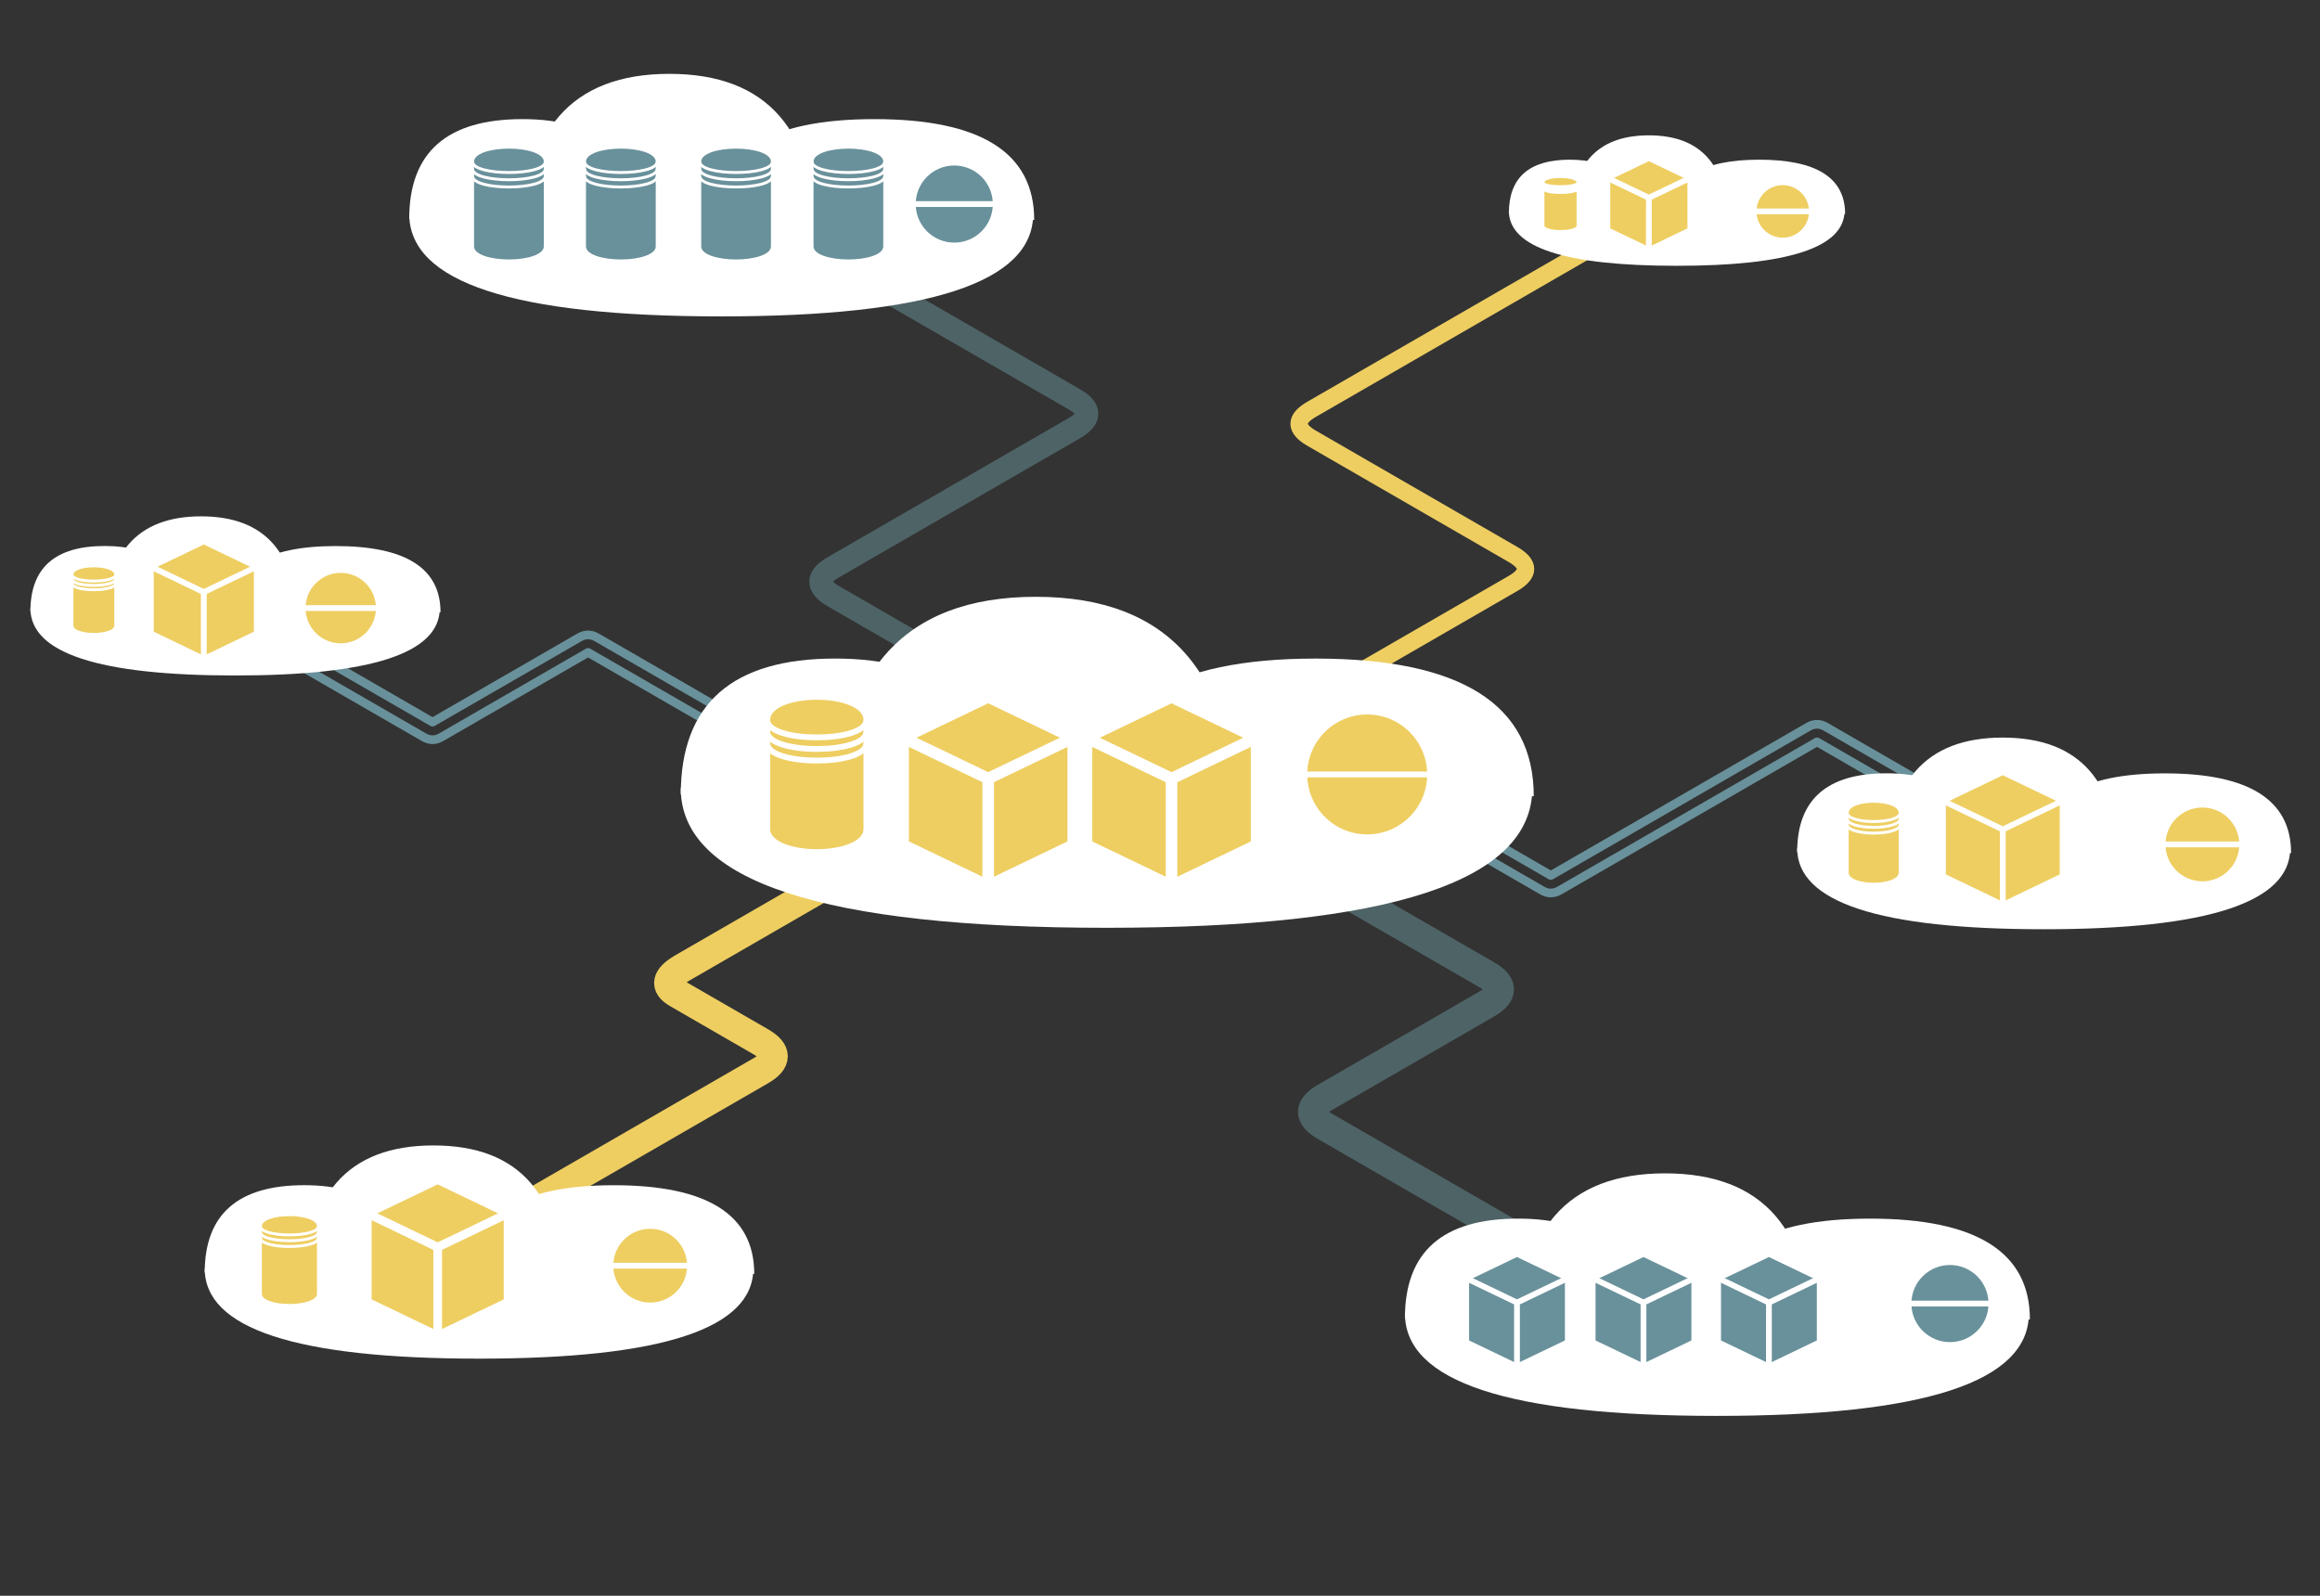 <svg host="65bd71144e" xmlns="http://www.w3.org/2000/svg" xmlns:xlink="http://www.w3.org/1999/xlink" version="1.1" width="801px" height="551px" viewBox="-0.5 -0.5 801 551" content="&lt;mxfile&gt;&lt;diagram id=&quot;NhqJ_ardOWNHqCwG6pmV&quot; name=&quot;Page-1&quot;&gt;5V1NdxvXDf01XnrOwwMegLdsHKfd9LTnZNF2qViMzRNZ1KHp2u6v78WQQ3E+7JDUyKKSZGFzOORI+Li4F8CMX/Cr95//ur66e/f31fXi5kVO159f8I8vcqYkCX/EkS/bI+K2PfB2vbzeHkr3B35e/m/RfXJ39OPyevFhd2x7aLNa3WyWd/2Db1a3t4s3m96xq/V69al/2q+rm+vegburt4vRgZ/fXN2Mj/5reb15tz3qKd0f/9ti+fbd7sql7N745erNb2/Xq4+3u8u9yEyefk15+/b7q+6rdud/eHd1vfp0cIhfv+BX69Vqs/3b+8+vFjdh2r7VfvrKu/sfe7243Rz1AfLtR/57dfNx0f3M7U+2+dIZY3EN2+xeLj+s3i826+Wb1/cHf1jcXv8ljI73b1e3ceTd5v0NXhH++mGzXv22tyIcjPM/Lzf/xovUaC671/9pXwvn3esfI5a6k3/8cvDin4v1Ej/DYr07tr3Aq9XNat3+vPz69avXGpceW2NnoA+rj+s3u99OZRdfV+u3i91pyttj8ZsffHBnw78uWht8wQn7gN+ev4t2/FLty0/3odMFyLuDqKEunK520fp2/8X7a/1ztcTPvr+QMDVFyRJJNXivDq5rDbvXWtSVxF3737/9tXdfeRgVg6sUwfcQp5KpMudkvat4bcxMa1JKpYqX/kW2dhxdBH85sNz9oTYgvxKcnbseLzgXN7+07/x3sd4skf6jeOWpANNaqf4Q77y7uosL3yxvf2svhd9tG9jiuTuwi+xaugP3od2++nL4ahjc96nST5QiJ+fJUdlgeSIb9EKzoSISs2muSjkV1v5lszcutWbP7OqW+bxkiHh3VUmchJOWwVVEG6WaTI2QeMT+eNmQnlc2HIe+ZRxvJhcab5Jqw4i2nGohMRsAI5M0rFqNqZSCiDwv4EStyYnFgLApQrd3EaqOqpnI2YHNNIzqGeON7PtSA+3DHWsP8CSfjniHeGzex2PNeg4eP5BsEPEEvtqFxjuQtcF3ZSfTwiz9yxqoiCRVouwl8ZnRDmRuKAtxdYOPuZ9SSKTGKjvAVfHTlDxgNHOGuzw5vPpUgMlrBag8KMDqpRbwPxmg6pNHGE1i2D7Evk1g/RzAPDJq0zhq96F8cWHLrA0IH0MFFdlj0p4RlobNI7ahx6DFzgvabAxc5JSAsPjKAS56aSJtKNCXFPz3sYK2g/VvxWw0PO6+6ueIxcXn3qFd1+bql+4b0osT/EpmjXkxJc/49SNQh34mQW3Cu0kBKojtjlEe+h1a2Y25ijLCTwYWPAyCnvm+Zasj8rvjyJF6P3x6t9wsfr67atPg0/rqrp/N69XmarNc3eJlHeftLvvHdt+7bGj4rxq41CZZEqeCiHMfxNrLbABpay2VqpOLjgyeGQhbvCIbBNXaNU8kGpzCBTrGChmL5BksfgRFPdPiLx/X5FHZIE454rOooPL0bS4NcIlYkOoZujPb2OQZ9Kt6tRJVLXUQ0AtxAn0jNWRLLmWWED+iXXiZBufagEQWrWLJYe9+5+wl/JGqBAtMEcRs4xhnb0BPOZdc8Wfqsv3Q4KqgErgMtLozKMccIV6fq8UrN9WoWHaraqo6sjg4n1gEqAt3tupHuIuRKCHQUW0nQNxy08JNNWSC2ByYokdUvAN7Tpm78wcI3KuPvyyCSN0PBv7xcXOzDCO3H8cpf7l9234vlRFdi0/+ury5mdKbIxb3U/vfTM6LAgpkgudAcSRZ6dOPBoW3hPJD6fRcx7mi8fFsyAJxjpQa+04gwjlcZ6lGB6/O4LsT4Cmc8PrmZnn3IQL+7oC2LrZHD5js7yXV17z7dR8d7+fZUrEU6KtqWayfieRIxCqo2U4VMr+j3YeZqGAAFFVGocYzTWRie0rCNyAd8YKEH+5O4+PdeX21ufqwWa0Xv++tY71Cj+yV4AAF5UIdWZT2JH5Pc0EBgHqhMGpBxZmguQWnlGQQACoZ5/iEX7jR4hqfL+He4g/3ixzRiX5sUVAyJGkgvkdjwLkv6kUbhE8NlEoaE7Gx7Uij4tdSIX0FRapOIJQ1ApRzLsGyCmuZwXZHzLS+g0jYu/D4ihD0RxUBxFZTgWX79RzVWsCsNIwl8f4YRgg6I+Pj3sINOMFEVcD3NjW5CSwvwQFmwJGOFjw1hzrd6ERNMCcIBCBqTUkGtJUb1qjBSS10lUzEOdxWkxgXShVFlqcqcYZfFFDjXJETrDOY/AToviyTM3SVOqBFwUlg1mGcwyWopBmFEn8UmGtCKeAUakUXXEIgODa2eRGwH6CXF0T7/Yz1QTY/ooN9mTY3a1IRF0BHUMLsI5PXRKCKiFFlKt3v1Q9z49BvIDkgpIUmGhClot46cBy1mhhl4eEm1yMaEM9NLJyRMhDPLTVMKJl1OIi3Bno4ghxSr6JyyMh5oScgBFvvV9DMKechpyAkWA1YBl6E+v9w79kJtfj5yoXT/ekS6yrQblEPgtP3/AnilJOUgmIEb1Qat9lBzUgSoaag5KdUpmgpTuFahaA3FAUoz0Ct/AjlfjFy4TwuYFQkWrHQDXmQZlATOOTwi9Xo+tEYI3NDBHlW3B1e0TrRwQKOVkcWs4Tr8aUzpJlcwAxBwT0BPqIigVM+mGWjGqNga2tbsj3pPDSepWYroFA/EPVT3b/aWAo9J5UtUVf1H2S6yxgpyMna1ggQEAVZ2yafDEYKIFmVuO22wqBSJloO1kAkmALuSyjXqViFS0B6SsrsBJE3C2+9kInC6RYna7JnRwmGVTNk72iiUNlzIogJkZrrGB9gciquXgEhhipuE7itFCt3kNzgUQqQmUMRX8hM4XSTC6gNK8okFFgwn2GHW5t2OuPRqYHReawUok9RGeAFbgS94BPizCPICzREiLiUulbGgyx+ITOFM4KcGEAdkhjCC6zSh0rBGgHbZPYKmyepE+TEgOOqqAWhqKkbvPVMjkQA9SmJUStRaWfAFT0CyJ+dUDh90Jxikgz6nqIxZwNeCYZfgfgVQE6gMd1NE4fpQtGHriwAKYuTxr6TaB9BfSu4Z9TyGYqwHdHu/APIhNOTMWuD+g6ir2YSd7r0SRVSFUyoRCNEhHRC91nsZSIQoOwAoTzVm9qeg5S0mNv6LMnoJ7CqpxcK5zEBIKVASYOryoDrEogwtXeJ1Bj4lHFVggjI7VoCNIAhGyda4yHZ4Vp8WlkMF3q4V8oFTBXAKGEaVJAYSMdyVc90KAlNAjdSVBjQzjRRXSjujomhjOJbUtI00fozVCDUFvHgUDZcEDvLdJcxVCinN/4qKGeKKIw1ABrJhLi5wpH4sFShouMtGKZ2bwN01tj1fg25r2lrI1C+JbkxasgMkrbrPj01gzrd4tDBMDsMCtMh1DUP2tulETArqx7Df7aJyRmDkBIgPQX1rSo0waAU8GAWs/88U3OnXMhA4XSLF4bFwWaKcqxr7deA95zVm/CDQEc4iG1XRQ/XVqlBZIemo5rLfuG0R1nhVk+xLkYVVTfPEeMXMk44I8YzSCDFRjmqILAly8DiwINYAVNEaAVKyxjHEeRKXMA21ZOXbjvp0OQV8q5Wk1I4Vh/naEjrESb/XiqBZ1IJZyQMaGXs7lqpknLSvveiDQq+GDcHQAVkmyjCAvSBIIdIRMZp5ilZjawEAwKtpBhNJOpi5EHuO0FXP1+hcEY+Sor5njFEGRfottzzKCi+GSCrreMZKTVy6JMJhRMg8MmFwplcoGgNEg8PeJ/tQr/VRIDQ6gCmUutYj2f4FYWrCCS3OjTDBBXg2PqOsSsyl6LVNcNCRzmiS/vYUiGmnqDxsVGsYcQ+dc2pNLHXXQEsFRJsXNQR7ghYNkWs1tjyGpuOcm4UhayCFRiwcIZeRnm8ZutJNd2+4oZv1PTcxK4EyjHH3mka1HQUDZdUPRavRcI7U2UhK4o1JcBQbAtMgAicErUABJ+h3YrPUBXKhXRbT7d5rrApimgweAepHEzNXnpTMrK+ElJApxt24EjQyZRqVmaZGuIkaLwQw7Vy3H43g1TQE/p1l2VwR74nENbAXWCCDewNfzDQoMQNkdEBnxgoQFBXifFt7Cch4idGOMTwm+MEQAszcmEGWNHHa0A8ssmpQvHCTq7VLUZafW7yEkIADJEAK5AKMa8cI7nERAEwHVzVstFEuwxvohyoweSO/9McE4UjBPH30goyl1Y42X2mjQGrA9KjITG8gbgt0UIKJRG2n9jVK44vAIMB2O+G1WPvaWkbqo4vYPcyy2p7Pj5hnrFUOL3kUNzZeu8MGji0Nhp3w0GQQ6Irj4fYwo2kEhsyTjF5nVrrbk9JsW3InH0OWmVPKxQe3SsgAgXFQsGNClBycLfiEWmGUyKPalUvqFwd5x4ocqh2Zo/bHvL+FtKHuGW/hP7nBsnf0d/hPqWQKjjjfn3z6UHSL0Dmhe2gvcBxOUdHsPb75RMPGQgIi+elkHkiCOvuhx60a2MxEnwXdi82w/TML0PY+cnBWaOHAOKUYv/FUwfY+7UlAuLXeDIMwg4qO030akvDKhbDtACQfcOwJ+zgFIECEYmlDrE5ovNCdN3pJs/UuHrcfhAbjbaP0M7m2kA5QH941ba74RM2jyezCOBcUWbFfELZmTch1GvM71CJh88JPMfk9UKU3ekmV/D/HMObQg6ULIMoh0ck5gyxn+oeN+xPYXAx+ANSJVZUZUplpHgkU/FY3abohM5QQuuFKLvTTY461MR9+BRZHwE9iPKcG4Qnm6hJrj4h7BDkHqPQ2JOwPDnoJIqVphJ5UuKm124E8CCTX1zXef+Iv7nQJ25GjT1TAoj4sKI2TLFU6aARYPoTBbY0MQlonxhGIJQ00eSAUIh2NJA+x7ZrmQV9Lu7+gln90kJUzDFzqklim+K5+OXi1rlm9QslQEwSNweGpdhdfS5+OWGX/jn6BTZLUDo5qFStPGhVXLBf/jhPyZjXocbgxUlhZKv4YukDYKyEBGOmXGL5T2xiTh1bkSB4cR+qUNySPfZoe05ub2IsDHXYPb7sQR49Qoo8tlAWjzZC0ZAFnMpgHipJWh2ngDHYbuKRMU8jm/dP/3ti3bz34B9fN0OlPJrJT5IUp9v82Qpn6mazz8/mz1Y5U7qQldXTbf5spTOlPwW3OcOjz5bbUDqC3HzPW+e+7tLHdGCOG6rDsAY0rEiY/gju93coUe3bjEZ5KZpp/0i/ntrweGRjFa4SYFjSDOtP+2c7/7n9pwGIboFQQEQf3Lh6ye47gq398d0Ht4GUxQNLYmE8RqDf9F83vL4EB3b++pYDW08s4hPp1AbMjnYcGr/HRCaU5Uh/js3eWzKeKDTfeGb78YY5gp9dnGG6vSfvPxS9cBpX7HkMh5f3/yDd9hHy9//oH7/+Pw==&lt;/diagram&gt;&lt;/mxfile&gt;" style="background-color: rgb(24, 15, 2);">
    <rect x="-0.5" y="-0.5" width="801" height="551" fill="#333333" stroke="none"/>
    <defs/>
    <g>
        <path d="M 156.69 430.12 L 262.17 369.22 Q 270.83 364.22 262.17 359.22 L 255.43 355.33 Q 248.69 351.44 240.03 346.44 L 233.28 342.54 Q 226.54 338.65 235.2 333.65 L 311.3 289.72" fill="none" stroke="#eece61" stroke-width="10" stroke-miterlimit="10" pointer-events="stroke"/>
        <path d="M 473.04 266.05 L 534.94 301.79 L 579.39 276.13 L 623.84 250.46 Q 626.84 248.73 629.84 250.46 L 691.73 286.2 M 688.73 291.4 L 626.84 255.66 L 582.39 281.32 Q 582.39 281.32 582.39 281.32 L 537.94 306.98 Q 534.94 308.71 531.94 306.98 L 470.04 271.25 M 688.73 291.4" fill="none" stroke="#69919b" stroke-width="3" stroke-linejoin="round" stroke-miterlimit="10" pointer-events="all"/>
        <path d="M 89.65 214.68 L 148.84 248.85 L 174.19 234.22 Q 174.19 234.22 174.19 234.22 L 199.54 219.59 Q 202.54 217.85 205.54 219.59 L 265.9 254.44 M 262.9 259.63 L 202.54 224.78 L 177.19 239.41 L 151.84 254.05 Q 148.84 255.78 145.84 254.05 L 86.65 219.87 M 262.9 259.63" fill="none" stroke="#69919b" stroke-width="3" stroke-linejoin="round" stroke-miterlimit="10" pointer-events="all"/>
        <path d="M 406.1 267.81 L 521.88 200.96 Q 530.54 195.96 521.88 190.96 L 495.78 175.89 Q 487.12 170.89 478.46 165.89 L 452.36 150.82 Q 443.7 145.82 452.36 140.82 L 568.15 73.97" fill="none" stroke="#eece61" stroke-width="6" stroke-miterlimit="10" pointer-events="stroke"/>
        <path d="M 374.61 255.81 L 287.24 205.36 Q 278.58 200.36 287.24 195.36 L 320.15 176.36 Q 328.81 171.36 337.47 166.36 L 370.39 147.36 Q 379.05 142.36 370.39 137.36 L 266.18 77.19" fill="none" stroke="#4e6366" stroke-width="8" stroke-miterlimit="10" pointer-events="stroke"/>
        <path d="M 549.38 441.79 L 456.96 388.42 Q 448.3 383.42 456.96 378.42 L 476.26 367.28 Q 484.93 362.28 493.59 357.28 L 512.89 346.13 Q 521.55 341.13 512.89 336.13 L 402.92 272.64" fill="none" stroke="#4e6366" stroke-width="10" stroke-miterlimit="10" pointer-events="stroke"/>
        <path d="M 69.07 150.46 Q 92.28 150.46 92.28 221.13 Q 92.28 291.81 69.07 291.81 Z" fill="rgb(255, 255, 255)" stroke="none" transform="rotate(90,80.67,221.13)" pointer-events="none"/>
        <path d="M 24.35 173.69 Q 46.9 173.69 46.9 199.31 Q 46.9 224.94 24.35 224.94 Z" fill="rgb(255, 255, 255)" stroke="none" transform="rotate(-90,35.62,199.31)" pointer-events="none"/>
        <path d="M 49.72 163.69 Q 88.16 163.69 88.16 197.01 Q 88.16 230.32 49.72 230.32 Z" fill="rgb(255, 255, 255)" stroke="none" transform="rotate(-90,68.94,197.01)" pointer-events="none"/>
        <path d="M 103.97 163.27 Q 126.82 163.27 126.82 199.47 Q 126.82 235.66 103.97 235.66 Z" fill="rgb(255, 255, 255)" stroke="none" transform="rotate(-90,115.4,199.47)" pointer-events="none"/>
        <path d="M 69.86 186.4 L 88.15 195.18 L 88.15 218.25 L 69.86 227.04 L 51.58 218.25 L 51.58 195.18 Z" fill="#eece61" stroke="#ffffff" stroke-width="2" stroke-miterlimit="10" pointer-events="none"/>
        <path d="M 51.58 195.18 L 69.86 203.96 L 88.15 195.18 M 69.86 203.96 L 69.86 227.04" fill="none" stroke="#ffffff" stroke-width="2" stroke-miterlimit="10" pointer-events="none"/>
        <ellipse cx="117.14" cy="209.47" rx="13.161" ry="13.16" fill="#eece61" stroke="#ffffff" stroke-width="2" pointer-events="none"/>
        <path d="M 103.98 209.47 L 130.3 209.47" fill="none" stroke="#ffffff" stroke-width="2" stroke-miterlimit="10" pointer-events="none"/>
        <path d="M 24.35 197.89 C 24.35 193.89 39.46 193.89 39.46 197.89 L 39.46 215.55 C 39.46 219.55 24.35 219.55 24.35 215.55 Z" fill="#eece61" stroke="#ffffff" stroke-miterlimit="10" pointer-events="none"/>
        <path d="M 24.35 197.89 C 24.35 200.89 39.46 200.89 39.46 197.89 M 24.35 199.39 C 24.35 202.39 39.46 202.39 39.46 199.39 M 24.35 200.89 C 24.35 203.89 39.46 203.89 39.46 200.89" fill="none" stroke="#ffffff" stroke-miterlimit="10" pointer-events="none"/>
        <path d="M 568.88 23.82 Q 587.91 23.82 587.91 81.77 Q 587.91 139.73 568.88 139.73 Z" fill="rgb(255, 255, 255)" stroke="none" transform="rotate(90,578.4,81.77)" pointer-events="none"/>
        <path d="M 532.21 42.87 Q 550.7 42.87 550.7 63.88 Q 550.7 84.89 532.21 84.89 Z" fill="rgb(255, 255, 255)" stroke="none" transform="rotate(-90,541.46,63.88)" pointer-events="none"/>
        <path d="M 553.02 34.67 Q 584.53 34.67 584.53 61.99 Q 584.53 89.3 553.02 89.3 Z" fill="rgb(255, 255, 255)" stroke="none" transform="rotate(-90,568.77,61.99)" pointer-events="none"/>
        <path d="M 597.5 34.33 Q 616.24 34.33 616.24 64.01 Q 616.24 93.68 597.5 93.68 Z" fill="rgb(255, 255, 255)" stroke="none" transform="rotate(-90,606.87,64.01)" pointer-events="none"/>
        <path d="M 568.78 54.04 L 583.1 60.92 L 583.1 78.99 L 568.78 85.87 L 554.45 78.99 L 554.45 60.92 Z" fill="#eece61" stroke="#ffffff" stroke-width="2" stroke-miterlimit="10" pointer-events="none"/>
        <path d="M 554.45 60.92 L 568.78 67.8 L 583.1 60.92 M 568.78 67.8 L 568.78 85.87" fill="none" stroke="#ffffff" stroke-width="2" stroke-miterlimit="10" pointer-events="none"/>
        <ellipse cx="615.01" cy="72.5" rx="10.07" ry="10.07" fill="#eece61" stroke="#ffffff" stroke-width="2" pointer-events="none"/>
        <path d="M 604.94 72.5 L 625.08 72.5" fill="none" stroke="#ffffff" stroke-width="2" stroke-miterlimit="10" pointer-events="none"/>
        <path d="M 532.22 62.46 C 532.22 59.8 544.34 59.8 544.34 62.46 L 544.34 77.45 C 544.34 80.11 532.22 80.11 532.22 77.45 Z" fill="#eece61" stroke="#ffffff" stroke-miterlimit="10" pointer-events="none"/>
        <path d="M 532.22 62.46 C 532.22 64.46 544.34 64.46 544.34 62.46 M 532.22 63.46 C 532.22 65.46 544.34 65.46 544.34 63.46 M 532.22 64.46 C 532.22 66.46 544.34 66.46 544.34 64.46" fill="none" stroke="#ffffff" stroke-miterlimit="10" pointer-events="none"/>
        <path d="M 691.13 221.27 Q 719.08 221.27 719.08 306.39 Q 719.08 391.51 691.13 391.51 Z" fill="rgb(255, 255, 255)" stroke="none" transform="rotate(90,705.11,306.39)" pointer-events="none"/>
        <path d="M 637.27 249.24 Q 664.43 249.24 664.43 280.1 Q 664.43 310.97 637.27 310.97 Z" fill="rgb(255, 255, 255)" stroke="none" transform="rotate(-90,650.85,280.1)" pointer-events="none"/>
        <path d="M 667.83 237.2 Q 714.12 237.2 714.12 277.33 Q 714.12 317.45 667.83 317.45 Z" fill="rgb(255, 255, 255)" stroke="none" transform="rotate(-90,690.97,277.33)" pointer-events="none"/>
        <path d="M 733.17 236.7 Q 760.68 236.7 760.68 280.29 Q 760.68 323.88 733.17 323.88 Z" fill="rgb(255, 255, 255)" stroke="none" transform="rotate(-90,746.93,280.29)" pointer-events="none"/>
        <path d="M 690.98 266.08 L 711.64 276 L 711.64 302.06 L 690.98 311.98 L 670.32 302.06 L 670.32 276 Z" fill="#eece61" stroke="#ffffff" stroke-width="2" stroke-miterlimit="10" pointer-events="none"/>
        <path d="M 670.32 276 L 690.98 285.92 L 711.64 276 M 690.98 285.92 L 690.98 311.98" fill="none" stroke="#ffffff" stroke-width="2" stroke-miterlimit="10" pointer-events="none"/>
        <ellipse cx="759.89" cy="291.07" rx="13.739" ry="13.739" fill="#eece61" stroke="#ffffff" stroke-width="2" pointer-events="none"/>
        <path d="M 746.16 291.07 L 773.63 291.07" fill="none" stroke="#ffffff" stroke-width="2" stroke-miterlimit="10" pointer-events="none"/>
        <path d="M 637.27 280.17 C 637.27 274.84 655.55 274.84 655.55 280.17 L 655.55 300.81 C 655.55 306.14 637.27 306.14 637.27 300.81 Z" fill="#eece61" stroke="#ffffff" stroke-miterlimit="10" pointer-events="none"/>
        <path d="M 637.27 280.17 C 637.27 284.17 655.55 284.17 655.55 280.17 M 637.27 282.17 C 637.27 286.17 655.55 286.17 655.55 282.17 M 637.27 284.17 C 637.27 288.17 655.55 288.17 655.55 284.17" fill="none" stroke="#ffffff" stroke-miterlimit="10" pointer-events="none"/>
        <path d="M 149.34 358.39 Q 180.43 358.39 180.43 453.09 Q 180.43 547.8 149.34 547.8 Z" fill="rgb(255, 255, 255)" stroke="none" transform="rotate(90,164.89,453.09)" pointer-events="none"/>
        <path d="M 89.42 389.51 Q 119.63 389.51 119.63 423.85 Q 119.63 458.19 89.42 458.19 Z" fill="rgb(255, 255, 255)" stroke="none" transform="rotate(-90,104.52,423.85)" pointer-events="none"/>
        <path d="M 123.41 376.12 Q 174.91 376.12 174.91 420.76 Q 174.91 465.4 123.41 465.4 Z" fill="rgb(255, 255, 255)" stroke="none" transform="rotate(-90,149.16,420.76)" pointer-events="none"/>
        <path d="M 196.1 375.56 Q 226.72 375.56 226.72 424.06 Q 226.72 472.56 196.1 472.56 Z" fill="rgb(255, 255, 255)" stroke="none" transform="rotate(-90,211.41,424.06)" pointer-events="none"/>
        <path d="M 150.62 406.79 L 174.92 418.46 L 174.92 449.12 L 150.62 460.79 L 126.31 449.12 L 126.31 418.46 Z" fill="#eece61" stroke="#ffffff" stroke-width="3" stroke-miterlimit="10" pointer-events="none"/>
        <path d="M 126.31 418.46 L 150.62 430.13 L 174.92 418.46 M 150.62 430.13 L 150.62 460.79" fill="none" stroke="#ffffff" stroke-width="3" stroke-miterlimit="10" pointer-events="none"/>
        <ellipse cx="223.98" cy="436.53" rx="13.739" ry="13.739" fill="#eece61" stroke="#ffffff" stroke-width="2" pointer-events="none"/>
        <path d="M 210.24 436.53 L 237.72 436.53" fill="none" stroke="#ffffff" stroke-width="2" stroke-miterlimit="10" pointer-events="none"/>
        <path d="M 89.41 422.91 C 89.41 417.58 109.44 417.58 109.44 422.91 L 109.44 446.27 C 109.44 451.6 89.41 451.6 89.41 446.27 Z" fill="#eece61" stroke="#ffffff" stroke-miterlimit="10" pointer-events="none"/>
        <path d="M 89.41 422.91 C 89.41 426.91 109.44 426.91 109.44 422.91 M 89.41 424.91 C 89.41 428.91 109.44 428.91 109.44 424.91 M 89.41 426.91 C 89.41 430.91 109.44 430.91 109.44 426.91" fill="none" stroke="#ffffff" stroke-miterlimit="10" pointer-events="none"/>
        <path d="M 357.41 148.72 Q 405.67 148.72 405.67 295.73 Q 405.67 442.74 357.41 442.74 Z" fill="rgb(255, 255, 255)" stroke="none" transform="rotate(90,381.54,295.73)" pointer-events="none"/>
        <path d="M 264.4 197.04 Q 311.3 197.04 311.3 250.34 Q 311.3 303.64 264.4 303.64 Z" fill="rgb(255, 255, 255)" stroke="none" transform="rotate(-90,287.85,250.34)" pointer-events="none"/>
        <path d="M 317.16 176.25 Q 397.1 176.25 397.1 245.54 Q 397.1 314.83 317.16 314.83 Z" fill="rgb(255, 255, 255)" stroke="none" transform="rotate(-90,357.13,245.54)" pointer-events="none"/>
        <path d="M 430 175.37 Q 477.52 175.37 477.52 250.66 Q 477.52 325.94 430 325.94 Z" fill="rgb(255, 255, 255)" stroke="none" transform="rotate(-90,453.76,250.66)" pointer-events="none"/>
        <path d="M 340.68 240.12 L 370.06 254.22 L 370.06 291.29 L 340.68 305.4 L 311.3 291.29 L 311.3 254.22 Z" fill="#eece61" stroke="#ffffff" stroke-width="4" stroke-miterlimit="10" pointer-events="none"/>
        <path d="M 311.3 254.22 L 340.68 268.33 L 370.06 254.22 M 340.68 268.33 L 340.68 305.4" fill="none" stroke="#ffffff" stroke-width="4" stroke-miterlimit="10" pointer-events="none"/>
        <ellipse cx="471.54" cy="266.91" rx="21.703" ry="21.703" fill="#eece61" stroke="#ffffff" stroke-width="2" pointer-events="none"/>
        <path d="M 449.84 266.91 L 493.25 266.91" fill="none" stroke="#ffffff" stroke-width="2" stroke-miterlimit="10" pointer-events="none"/>
        <path d="M 264.4 248.12 C 264.4 237.45 298.63 237.45 298.63 248.12 L 298.63 285.72 C 298.63 296.38 264.4 296.38 264.4 285.72 Z" fill="#eece61" stroke="#ffffff" stroke-width="2" stroke-miterlimit="10" pointer-events="none"/>
        <path d="M 264.4 248.12 C 264.4 256.12 298.63 256.12 298.63 248.12 M 264.4 252.12 C 264.4 260.12 298.63 260.12 298.63 252.12 M 264.4 256.12 C 264.4 264.12 298.63 264.12 298.63 256.12" fill="none" stroke="#ffffff" stroke-width="2" stroke-miterlimit="10" pointer-events="none"/>
        <path d="M 403.98 240.13 L 433.36 254.23 L 433.36 291.3 L 403.98 305.41 L 374.61 291.3 L 374.61 254.23 Z" fill="#eece61" stroke="#ffffff" stroke-width="4" stroke-miterlimit="10" pointer-events="none"/>
        <path d="M 374.61 254.23 L 403.98 268.34 L 433.36 254.23 M 403.98 268.34 L 403.98 305.41" fill="none" stroke="#ffffff" stroke-width="4" stroke-miterlimit="10" pointer-events="none"/>
        <path d="M 230.82 -16.65 Q 266.18 -16.65 266.18 91.07 Q 266.18 198.78 230.82 198.78 Z" fill="rgb(255, 255, 255)" stroke="none" transform="rotate(90,248.5,91.07)" pointer-events="none"/>
        <path d="M 162.66 18.75 Q 197.03 18.75 197.03 57.81 Q 197.03 96.86 162.66 96.86 Z" fill="rgb(255, 255, 255)" stroke="none" transform="rotate(-90,179.85,57.81)" pointer-events="none"/>
        <path d="M 201.32 3.52 Q 259.9 3.52 259.9 54.29 Q 259.9 105.07 201.32 105.07 Z" fill="rgb(255, 255, 255)" stroke="none" transform="rotate(-90,230.61,54.29)" pointer-events="none"/>
        <path d="M 284 2.88 Q 318.82 2.88 318.82 58.04 Q 318.82 113.2 284 113.2 Z" fill="rgb(255, 255, 255)" stroke="none" transform="rotate(-90,301.41,58.04)" pointer-events="none"/>
        <path d="M 162.67 55.32 C 162.67 48.65 187.75 48.65 187.75 55.32 L 187.75 84.59 C 187.75 91.26 162.67 91.26 162.67 84.59 Z" fill="#69919b" stroke="#ffffff" stroke-miterlimit="10" pointer-events="none"/>
        <path d="M 162.67 55.32 C 162.67 60.32 187.75 60.32 187.75 55.32 M 162.67 57.82 C 162.67 62.82 187.75 62.82 187.75 57.82 M 162.67 60.32 C 162.67 65.32 187.75 65.32 187.75 60.32" fill="none" stroke="#ffffff" stroke-miterlimit="10" pointer-events="none"/>
        <path d="M 201.32 55.32 C 201.32 48.65 226.4 48.65 226.4 55.32 L 226.4 84.59 C 226.4 91.26 201.32 91.26 201.32 84.59 Z" fill="#69919b" stroke="#ffffff" stroke-miterlimit="10" pointer-events="none"/>
        <path d="M 201.32 55.32 C 201.32 60.32 226.4 60.32 226.4 55.32 M 201.32 57.82 C 201.32 62.82 226.4 62.82 226.4 57.82 M 201.32 60.32 C 201.32 65.32 226.4 65.32 226.4 60.32" fill="none" stroke="#ffffff" stroke-miterlimit="10" pointer-events="none"/>
        <path d="M 241.1 55.32 C 241.1 48.65 266.18 48.65 266.18 55.32 L 266.18 84.59 C 266.18 91.26 241.1 91.26 241.1 84.59 Z" fill="#69919b" stroke="#ffffff" stroke-miterlimit="10" pointer-events="none"/>
        <path d="M 241.1 55.32 C 241.1 60.32 266.18 60.32 266.18 55.32 M 241.1 57.82 C 241.1 62.82 266.18 62.82 266.18 57.82 M 241.1 60.32 C 241.1 65.32 266.18 65.32 266.18 60.32" fill="none" stroke="#ffffff" stroke-miterlimit="10" pointer-events="none"/>
        <path d="M 279.88 55.32 C 279.88 48.65 304.96 48.65 304.96 55.32 L 304.96 84.59 C 304.96 91.26 279.88 91.26 279.88 84.59 Z" fill="#69919b" stroke="#ffffff" stroke-miterlimit="10" pointer-events="none"/>
        <path d="M 279.88 55.32 C 279.88 60.32 304.96 60.32 304.96 55.32 M 279.88 57.82 C 279.88 62.82 304.96 62.82 304.96 57.82 M 279.88 60.32 C 279.88 65.32 304.96 65.32 304.96 60.32" fill="none" stroke="#ffffff" stroke-miterlimit="10" pointer-events="none"/>
        <ellipse cx="328.97" cy="69.96" rx="14.316" ry="14.316" fill="#69919b" stroke="#ffffff" stroke-width="2" pointer-events="none"/>
        <path d="M 314.66 69.96 L 343.29 69.96" fill="none" stroke="#ffffff" stroke-width="2" stroke-miterlimit="10" pointer-events="none"/>
        <path d="M 574.59 363 Q 609.95 363 609.95 470.72 Q 609.95 578.43 574.59 578.43 Z" fill="rgb(255, 255, 255)" stroke="none" transform="rotate(90,592.27,470.72)" pointer-events="none"/>
        <path d="M 506.43 398.4 Q 540.8 398.4 540.8 437.46 Q 540.8 476.51 506.43 476.51 Z" fill="rgb(255, 255, 255)" stroke="none" transform="rotate(-90,523.62,437.46)" pointer-events="none"/>
        <path d="M 545.09 383.17 Q 603.67 383.17 603.67 433.94 Q 603.67 484.71 545.09 484.71 Z" fill="rgb(255, 255, 255)" stroke="none" transform="rotate(-90,574.38,433.94)" pointer-events="none"/>
        <path d="M 627.77 382.53 Q 662.59 382.53 662.59 437.69 Q 662.59 492.85 627.77 492.85 Z" fill="rgb(255, 255, 255)" stroke="none" transform="rotate(-90,645.18,437.69)" pointer-events="none"/>
        <ellipse cx="672.74" cy="449.61" rx="14.316" ry="14.316" fill="#69919b" stroke="#ffffff" stroke-width="2" pointer-events="none"/>
        <path d="M 658.43 449.61 L 687.06 449.61" fill="none" stroke="#ffffff" stroke-width="2" stroke-miterlimit="10" pointer-events="none"/>
        <path d="M 523.25 432.43 L 540.8 440.85 L 540.8 462.98 L 523.25 471.4 L 505.71 462.98 L 505.71 440.85 Z" fill="#69919b" stroke="#ffffff" stroke-width="2" stroke-miterlimit="10" pointer-events="none"/>
        <path d="M 505.71 440.85 L 523.25 449.27 L 540.8 440.85 M 523.25 449.27 L 523.25 471.4" fill="none" stroke="#ffffff" stroke-width="2" stroke-miterlimit="10" pointer-events="none"/>
        <path d="M 566.93 432.43 L 584.47 440.85 L 584.47 462.98 L 566.93 471.4 L 549.38 462.98 L 549.38 440.85 Z" fill="#69919b" stroke="#ffffff" stroke-width="2" stroke-miterlimit="10" pointer-events="none"/>
        <path d="M 549.38 440.85 L 566.93 449.27 L 584.47 440.85 M 566.93 449.27 L 566.93 471.4" fill="none" stroke="#ffffff" stroke-width="2" stroke-miterlimit="10" pointer-events="none"/>
        <path d="M 610.23 432.43 L 627.77 440.85 L 627.77 462.98 L 610.23 471.4 L 592.69 462.98 L 592.69 440.85 Z" fill="#69919b" stroke="#ffffff" stroke-width="2" stroke-miterlimit="10" pointer-events="none"/>
        <path d="M 592.69 440.85 L 610.23 449.27 L 627.77 440.85 M 610.23 449.27 L 610.23 471.4" fill="none" stroke="#ffffff" stroke-width="2" stroke-miterlimit="10" pointer-events="none"/>
    </g>
</svg>